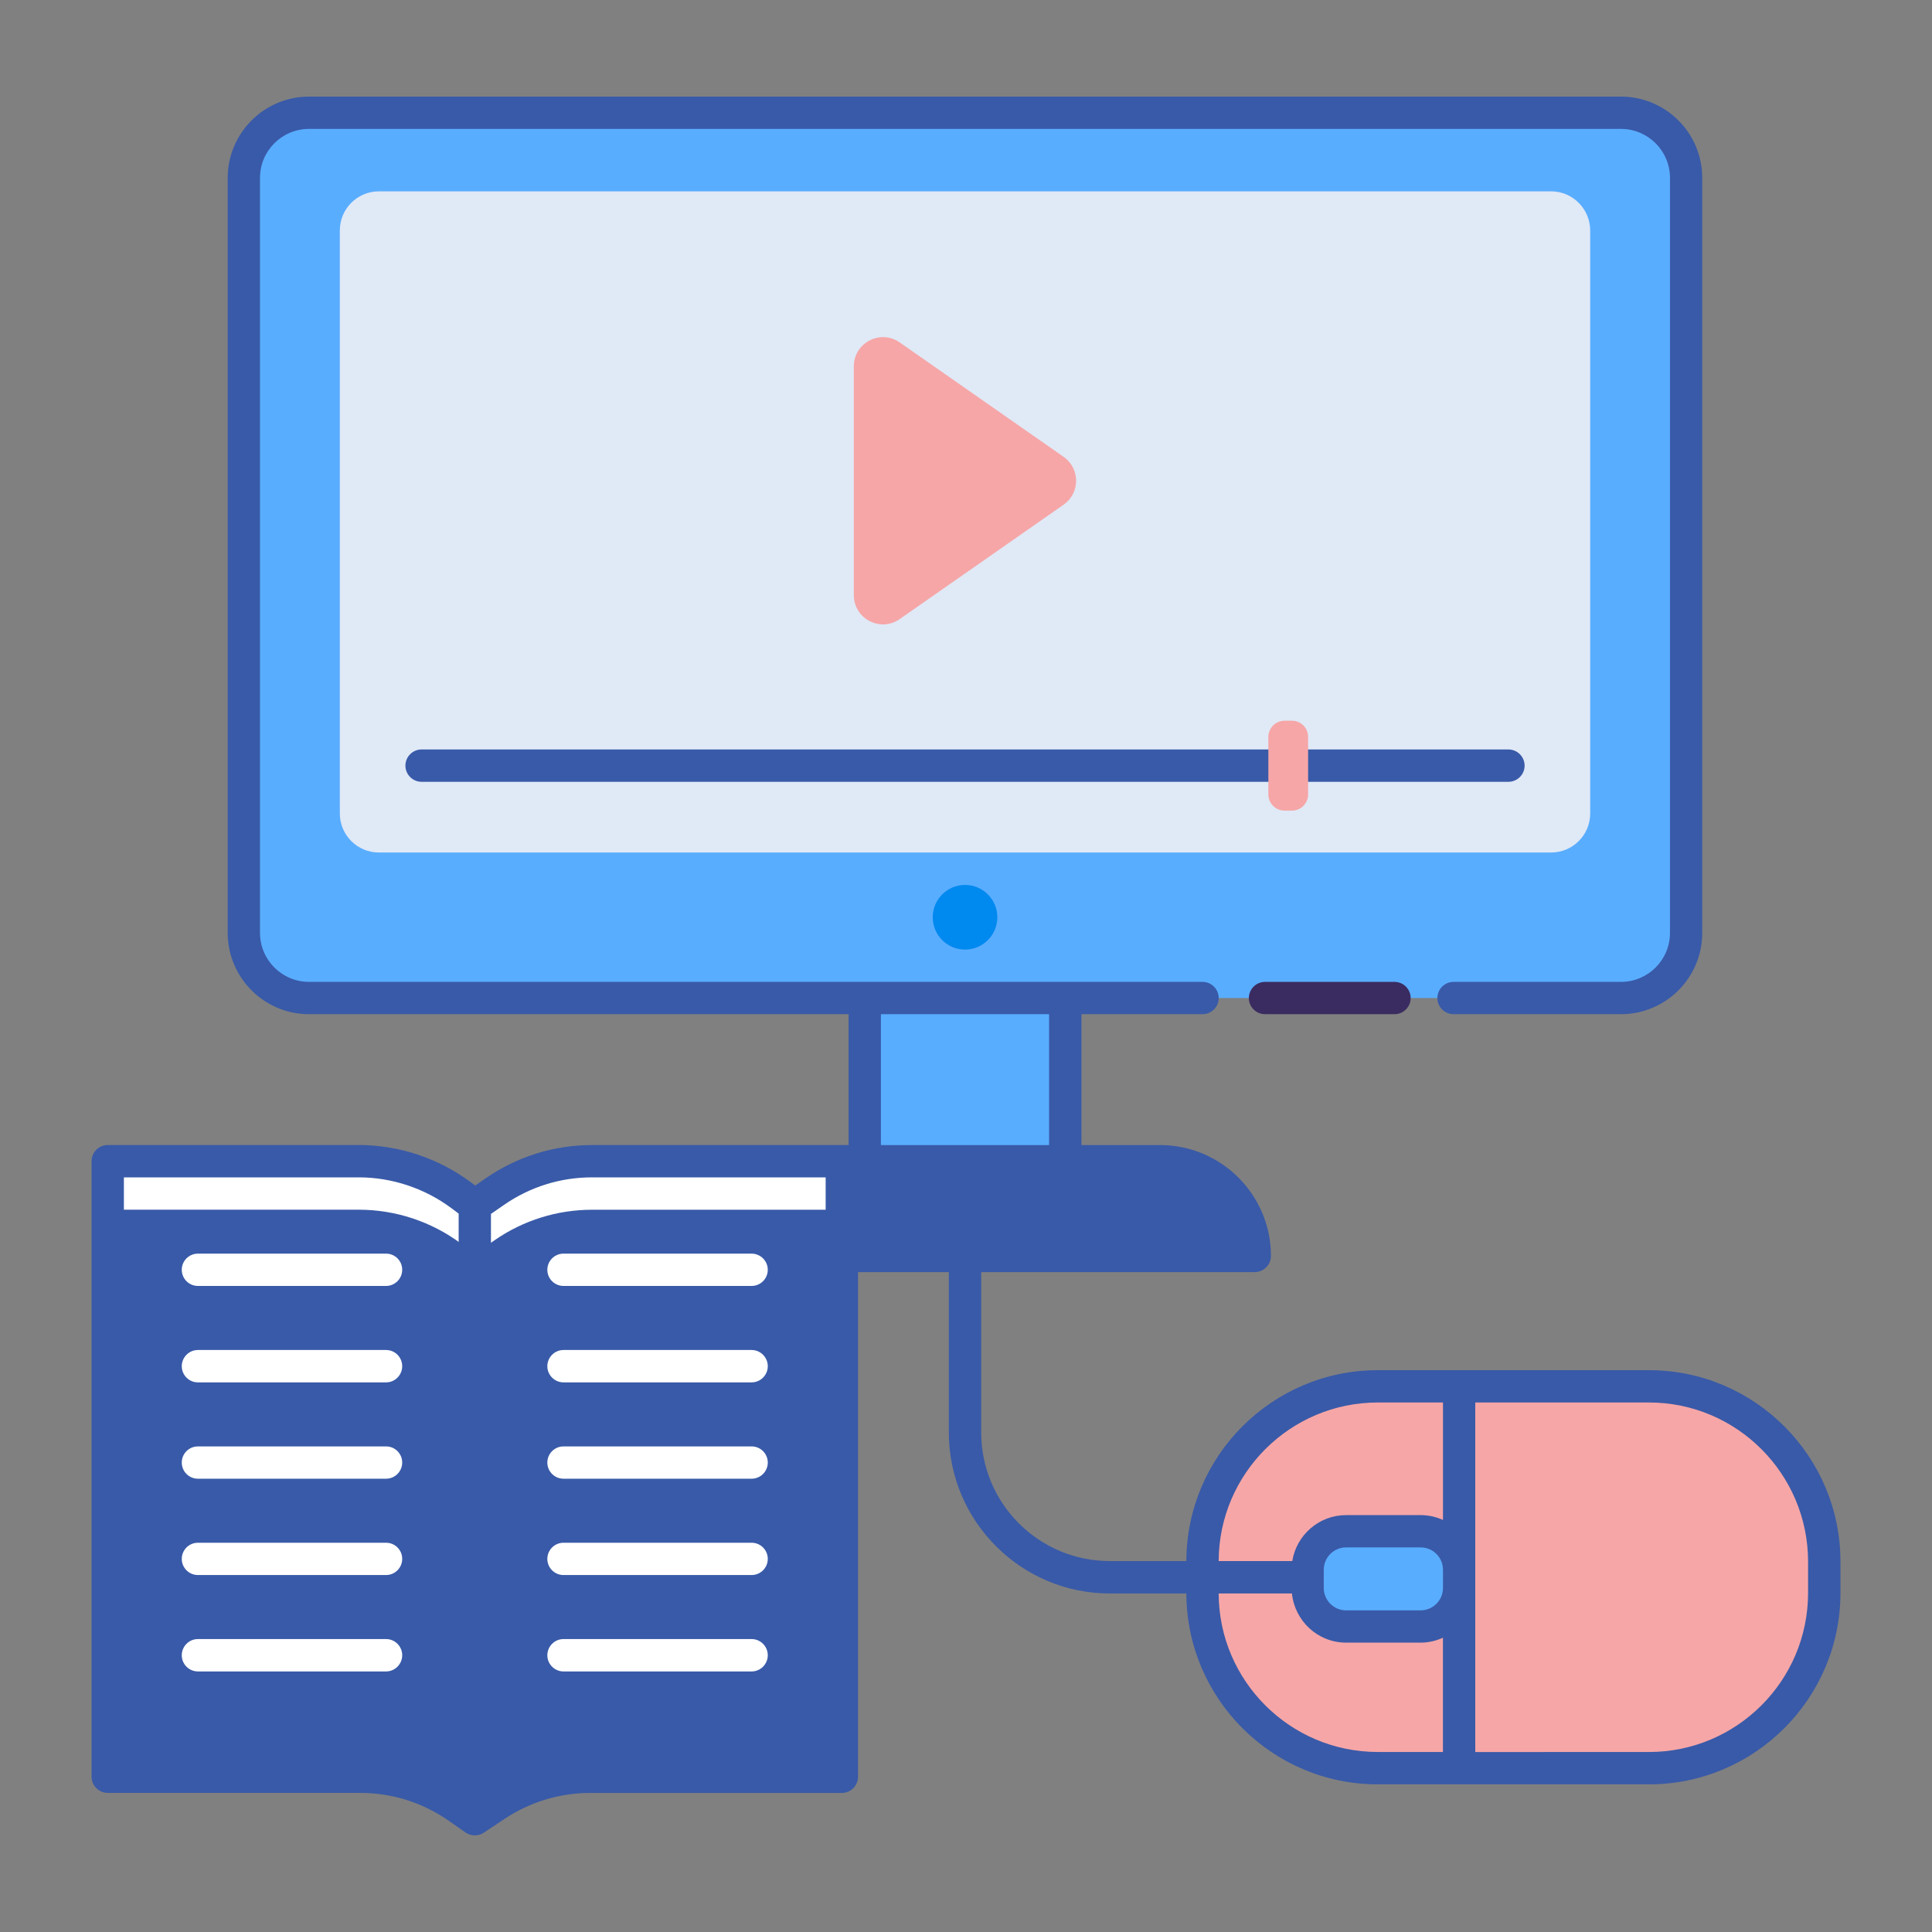 <?xml version="1.0" encoding="utf-8"?>
<!-- Generator: Adobe Illustrator 16.0.0, SVG Export Plug-In . SVG Version: 6.00 Build 0)  -->
<!DOCTYPE svg PUBLIC "-//W3C//DTD SVG 1.1//EN" "http://www.w3.org/Graphics/SVG/1.1/DTD/svg11.dtd">
<svg version="1.1" id="Design" xmlns="http://www.w3.org/2000/svg" xmlns:xlink="http://www.w3.org/1999/xlink" x="0px" y="0px"
	 width="50px" height="50px" viewBox="0 0 50 50" enable-background="new 0 0 50 50" xml:space="preserve">
<rect x="0" y="0" width="50" height="50" fill="#808080" stroke="none"/>
<rect x="5.885" y="5.886" fill="none" width="38.23" height="38.229"/>
<g>
	<path fill="#E6E7E8" d="M44.349,37.134"/>
	<rect x="22.38" y="25.829" fill="#59ADFF" width="5.187" height="4.223"/>
	<path fill="#59ADFF" d="M41.95,25.829H7.997c-0.931,0-1.686-0.754-1.686-1.686V4.604c0-0.932,0.755-1.687,1.686-1.687H41.95
		c0.932,0,1.687,0.755,1.687,1.687v19.539C43.638,25.075,42.883,25.829,41.95,25.829L41.95,25.829z M41.95,25.829"/>
	<path fill="#E0E9F6" d="M40.142,4.952H9.806c-0.559,0-1.011,0.453-1.011,1.011v15.09c0,0.558,0.453,1.01,1.011,1.01h30.336
		c0.559,0,1.012-0.452,1.012-1.01V5.963C41.151,5.405,40.7,4.952,40.142,4.952L40.142,4.952z M40.142,4.952"/>
	<path fill="#F6A6A7" d="M27.526,11.823l-4.242-2.961c-0.501-0.349-1.187,0.009-1.187,0.62v5.92c0,0.611,0.686,0.969,1.187,0.62
		l4.242-2.961C27.957,12.761,27.957,12.124,27.526,11.823L27.526,11.823z M27.526,11.823"/>
	<path fill="#0089EF" d="M25.811,23.738c0,0.462-0.375,0.837-0.836,0.837c-0.462,0-0.836-0.375-0.836-0.837
		c0-0.461,0.374-0.836,0.836-0.836C25.436,22.902,25.811,23.277,25.811,23.738L25.811,23.738z M25.811,23.738"/>
	<path fill="#395AA8" d="M32.473,32.504c0-1.354-1.098-2.45-2.451-2.45h-8.235v2.45H32.473z M32.473,32.504"/>
	<path fill="#F6A6A7" d="M47.212,40.416v0.808c0,2.506-2.031,4.538-4.537,4.538h-7.018c-2.507,0-4.538-2.032-4.538-4.538v-0.808
		c0-2.506,2.031-4.538,4.538-4.538h7.018C45.181,35.878,47.212,37.91,47.212,40.416L47.212,40.416z M47.212,40.416"/>
	<path fill="#59ADFF" d="M36.766,42.094h-1.93c-0.55,0-0.995-0.447-0.995-0.997v-0.471c0-0.552,0.445-0.997,0.995-0.997h1.93
		c0.551,0,0.996,0.445,0.996,0.997v0.471C37.762,41.646,37.316,42.094,36.766,42.094L36.766,42.094z M36.766,42.094"/>
	<path fill="#395AA8" d="M21.787,45.98h-6.509c-0.871,0-1.721,0.257-2.447,0.738l-0.543,0.363l-0.438-0.306
		c-0.741-0.518-1.625-0.796-2.529-0.796H2.788V30.052h6.499c0.952,0,1.879,0.308,2.643,0.878l0.358,0.268l0.521-0.36
		c0.739-0.512,1.615-0.785,2.513-0.785h6.465V45.98z M21.787,45.98"/>
	<path fill="#FFFFFF" d="M15.322,30.052c-0.898,0-1.775,0.273-2.513,0.785l-0.521,0.36l-0.358-0.268
		c-0.764-0.57-1.69-0.878-2.643-0.878H2.788v1.256h6.499c0.952,0,1.879,0.308,2.643,0.876l0.358,0.268l0.521-0.36
		c0.739-0.51,1.615-0.783,2.513-0.783h6.465v-1.256H15.322z M15.322,30.052"/>
	<path fill="#3A2C60" d="M32.738,25.411c-0.229,0-0.418,0.188-0.418,0.418c0,0.231,0.188,0.418,0.418,0.418h3.352
		c0.23,0,0.418-0.187,0.418-0.418c0-0.23-0.188-0.418-0.418-0.418H32.738z M32.738,25.411"/>
	<path fill="#395AA8" d="M39.457,19.815c0-0.231-0.189-0.419-0.419-0.419H10.91c-0.23,0-0.418,0.188-0.418,0.419
		c0,0.23,0.188,0.418,0.418,0.418h28.128C39.268,20.233,39.457,20.045,39.457,19.815L39.457,19.815z M39.457,19.815"/>
	<path fill="#395AA8" d="M42.675,35.46h-7.018c-2.728,0-4.948,2.215-4.954,4.94h-1.981c-1.837,0-3.329-1.491-3.329-3.328v-4.15h7.08
		c0.23,0,0.419-0.188,0.419-0.418c0-1.582-1.287-2.87-2.87-2.87h-2.034v-3.387h3.134c0.231,0,0.418-0.187,0.418-0.418
		c0-0.23-0.187-0.418-0.418-0.418H7.997c-0.699,0-1.268-0.569-1.268-1.268V4.604c0-0.699,0.568-1.268,1.268-1.268H41.95
		c0.699,0,1.269,0.568,1.269,1.268v19.539c0,0.699-0.569,1.268-1.269,1.268h-4.332c-0.23,0-0.419,0.188-0.419,0.418
		c0,0.231,0.188,0.418,0.419,0.418h4.332c1.161,0,2.104-0.943,2.104-2.104V4.604c0-1.161-0.943-2.104-2.104-2.104H7.997
		c-1.16,0-2.104,0.944-2.104,2.104v19.539c0,1.16,0.944,2.104,2.104,2.104h13.965v3.387h-6.639c-0.987,0-1.938,0.297-2.751,0.859
		l-0.273,0.188l-0.119-0.087c-0.83-0.619-1.857-0.961-2.893-0.961H2.788c-0.23,0-0.418,0.188-0.418,0.42v15.929
		c0,0.229,0.188,0.418,0.418,0.418h6.533c0.823,0,1.616,0.249,2.291,0.72l0.437,0.306c0.072,0.049,0.156,0.074,0.24,0.074
		c0.081,0,0.162-0.023,0.231-0.07l0.543-0.36c0.659-0.438,1.425-0.669,2.215-0.669h6.51c0.23,0,0.418-0.188,0.418-0.418V32.922h2.35
		v4.15c0,2.298,1.869,4.167,4.166,4.167h1.981c0.006,2.726,2.227,4.94,4.954,4.94h7.018c2.733,0,4.956-2.223,4.956-4.956v-0.808
		C47.631,37.683,45.408,35.46,42.675,35.46L42.675,35.46z M22.798,26.247h4.352v3.387h-4.352V26.247z M9.321,45.563H3.206V30.47
		h6.081c0.856,0,1.706,0.284,2.393,0.796l0.19,0.142v14.886C11.103,45.817,10.228,45.563,9.321,45.563L9.321,45.563z M21.369,45.563
		h-6.091c-0.915,0-1.8,0.259-2.572,0.745V31.416l0.34-0.235c0.672-0.465,1.459-0.711,2.275-0.711h6.047V45.563z M22.205,30.47h7.816
		c0.979,0,1.796,0.695,1.989,1.616h-9.806V30.47z M37.344,41.097c0,0.318-0.259,0.579-0.578,0.579h-1.93
		c-0.318,0-0.577-0.261-0.577-0.579v-0.471c0-0.32,0.259-0.579,0.577-0.579h1.93c0.319,0,0.578,0.259,0.578,0.579V41.097z
		 M35.657,36.296h1.687v3.04c-0.177-0.079-0.371-0.125-0.578-0.125h-1.93c-0.702,0-1.284,0.518-1.392,1.189h-1.905
		C31.546,38.137,33.391,36.296,35.657,36.296L35.657,36.296z M31.539,41.239h1.896c0.073,0.71,0.669,1.272,1.4,1.272h1.93
		c0.207,0,0.401-0.047,0.578-0.127v2.957h-1.687C33.391,45.342,31.545,43.503,31.539,41.239L31.539,41.239z M46.793,41.224
		c0,2.272-1.847,4.118-4.118,4.118H38.18v-9.046h4.495c2.271,0,4.118,1.848,4.118,4.12V41.224z M46.793,41.224"/>
	<path fill="#FFFFFF" d="M14.165,32.862c0,0.231,0.188,0.418,0.418,0.418h4.869c0.23,0,0.418-0.187,0.418-0.418
		c0-0.23-0.188-0.418-0.418-0.418h-4.869C14.353,32.444,14.165,32.632,14.165,32.862L14.165,32.862z M14.165,32.862"/>
	<path fill="#FFFFFF" d="M19.452,34.938h-4.869c-0.23,0-0.418,0.189-0.418,0.42c0,0.229,0.188,0.418,0.418,0.418h4.869
		c0.23,0,0.418-0.188,0.418-0.418C19.87,35.127,19.683,34.938,19.452,34.938L19.452,34.938z M19.452,34.938"/>
	<path fill="#FFFFFF" d="M19.452,37.433h-4.869c-0.23,0-0.418,0.187-0.418,0.418s0.188,0.418,0.418,0.418h4.869
		c0.23,0,0.418-0.187,0.418-0.418S19.683,37.433,19.452,37.433L19.452,37.433z M19.452,37.433"/>
	<path fill="#FFFFFF" d="M19.452,39.926h-4.869c-0.23,0-0.418,0.188-0.418,0.418c0,0.231,0.188,0.418,0.418,0.418h4.869
		c0.23,0,0.418-0.187,0.418-0.418C19.87,40.114,19.683,39.926,19.452,39.926L19.452,39.926z M19.452,39.926"/>
	<path fill="#FFFFFF" d="M19.452,42.419h-4.869c-0.23,0-0.418,0.188-0.418,0.42c0,0.229,0.188,0.418,0.418,0.418h4.869
		c0.23,0,0.418-0.189,0.418-0.418C19.87,42.607,19.683,42.419,19.452,42.419L19.452,42.419z M19.452,42.419"/>
	<path fill="#FFFFFF" d="M9.992,32.444h-4.87c-0.231,0-0.418,0.188-0.418,0.418c0,0.231,0.187,0.418,0.418,0.418h4.869
		c0.23,0,0.418-0.187,0.418-0.418C10.41,32.632,10.223,32.444,9.992,32.444L9.992,32.444z M9.992,32.444"/>
	<path fill="#FFFFFF" d="M9.992,34.938h-4.87c-0.231,0-0.418,0.189-0.418,0.42c0,0.229,0.187,0.418,0.418,0.418h4.869
		c0.23,0,0.418-0.188,0.418-0.418C10.41,35.127,10.223,34.938,9.992,34.938L9.992,34.938z M9.992,34.938"/>
	<path fill="#FFFFFF" d="M9.992,37.433h-4.87c-0.231,0-0.418,0.187-0.418,0.418s0.187,0.418,0.418,0.418h4.869
		c0.23,0,0.418-0.187,0.418-0.418S10.223,37.433,9.992,37.433L9.992,37.433z M9.992,37.433"/>
	<path fill="#FFFFFF" d="M9.992,39.926h-4.87c-0.231,0-0.418,0.188-0.418,0.418c0,0.231,0.187,0.418,0.418,0.418h4.869
		c0.23,0,0.418-0.187,0.418-0.418C10.41,40.114,10.223,39.926,9.992,39.926L9.992,39.926z M9.992,39.926"/>
	<path fill="#FFFFFF" d="M9.992,42.419h-4.87c-0.231,0-0.418,0.188-0.418,0.42c0,0.229,0.187,0.418,0.418,0.418h4.869
		c0.23,0,0.418-0.189,0.418-0.418C10.41,42.607,10.223,42.419,9.992,42.419L9.992,42.419z M9.992,42.419"/>
	<path fill="#F6A6A7" d="M33.436,18.652h-0.192c-0.229,0-0.419,0.188-0.419,0.417v1.491c0,0.231,0.189,0.419,0.419,0.419h0.192
		c0.231,0,0.418-0.188,0.418-0.419v-1.491C33.854,18.839,33.667,18.652,33.436,18.652L33.436,18.652z M33.436,18.652"/>
</g>
</svg>
